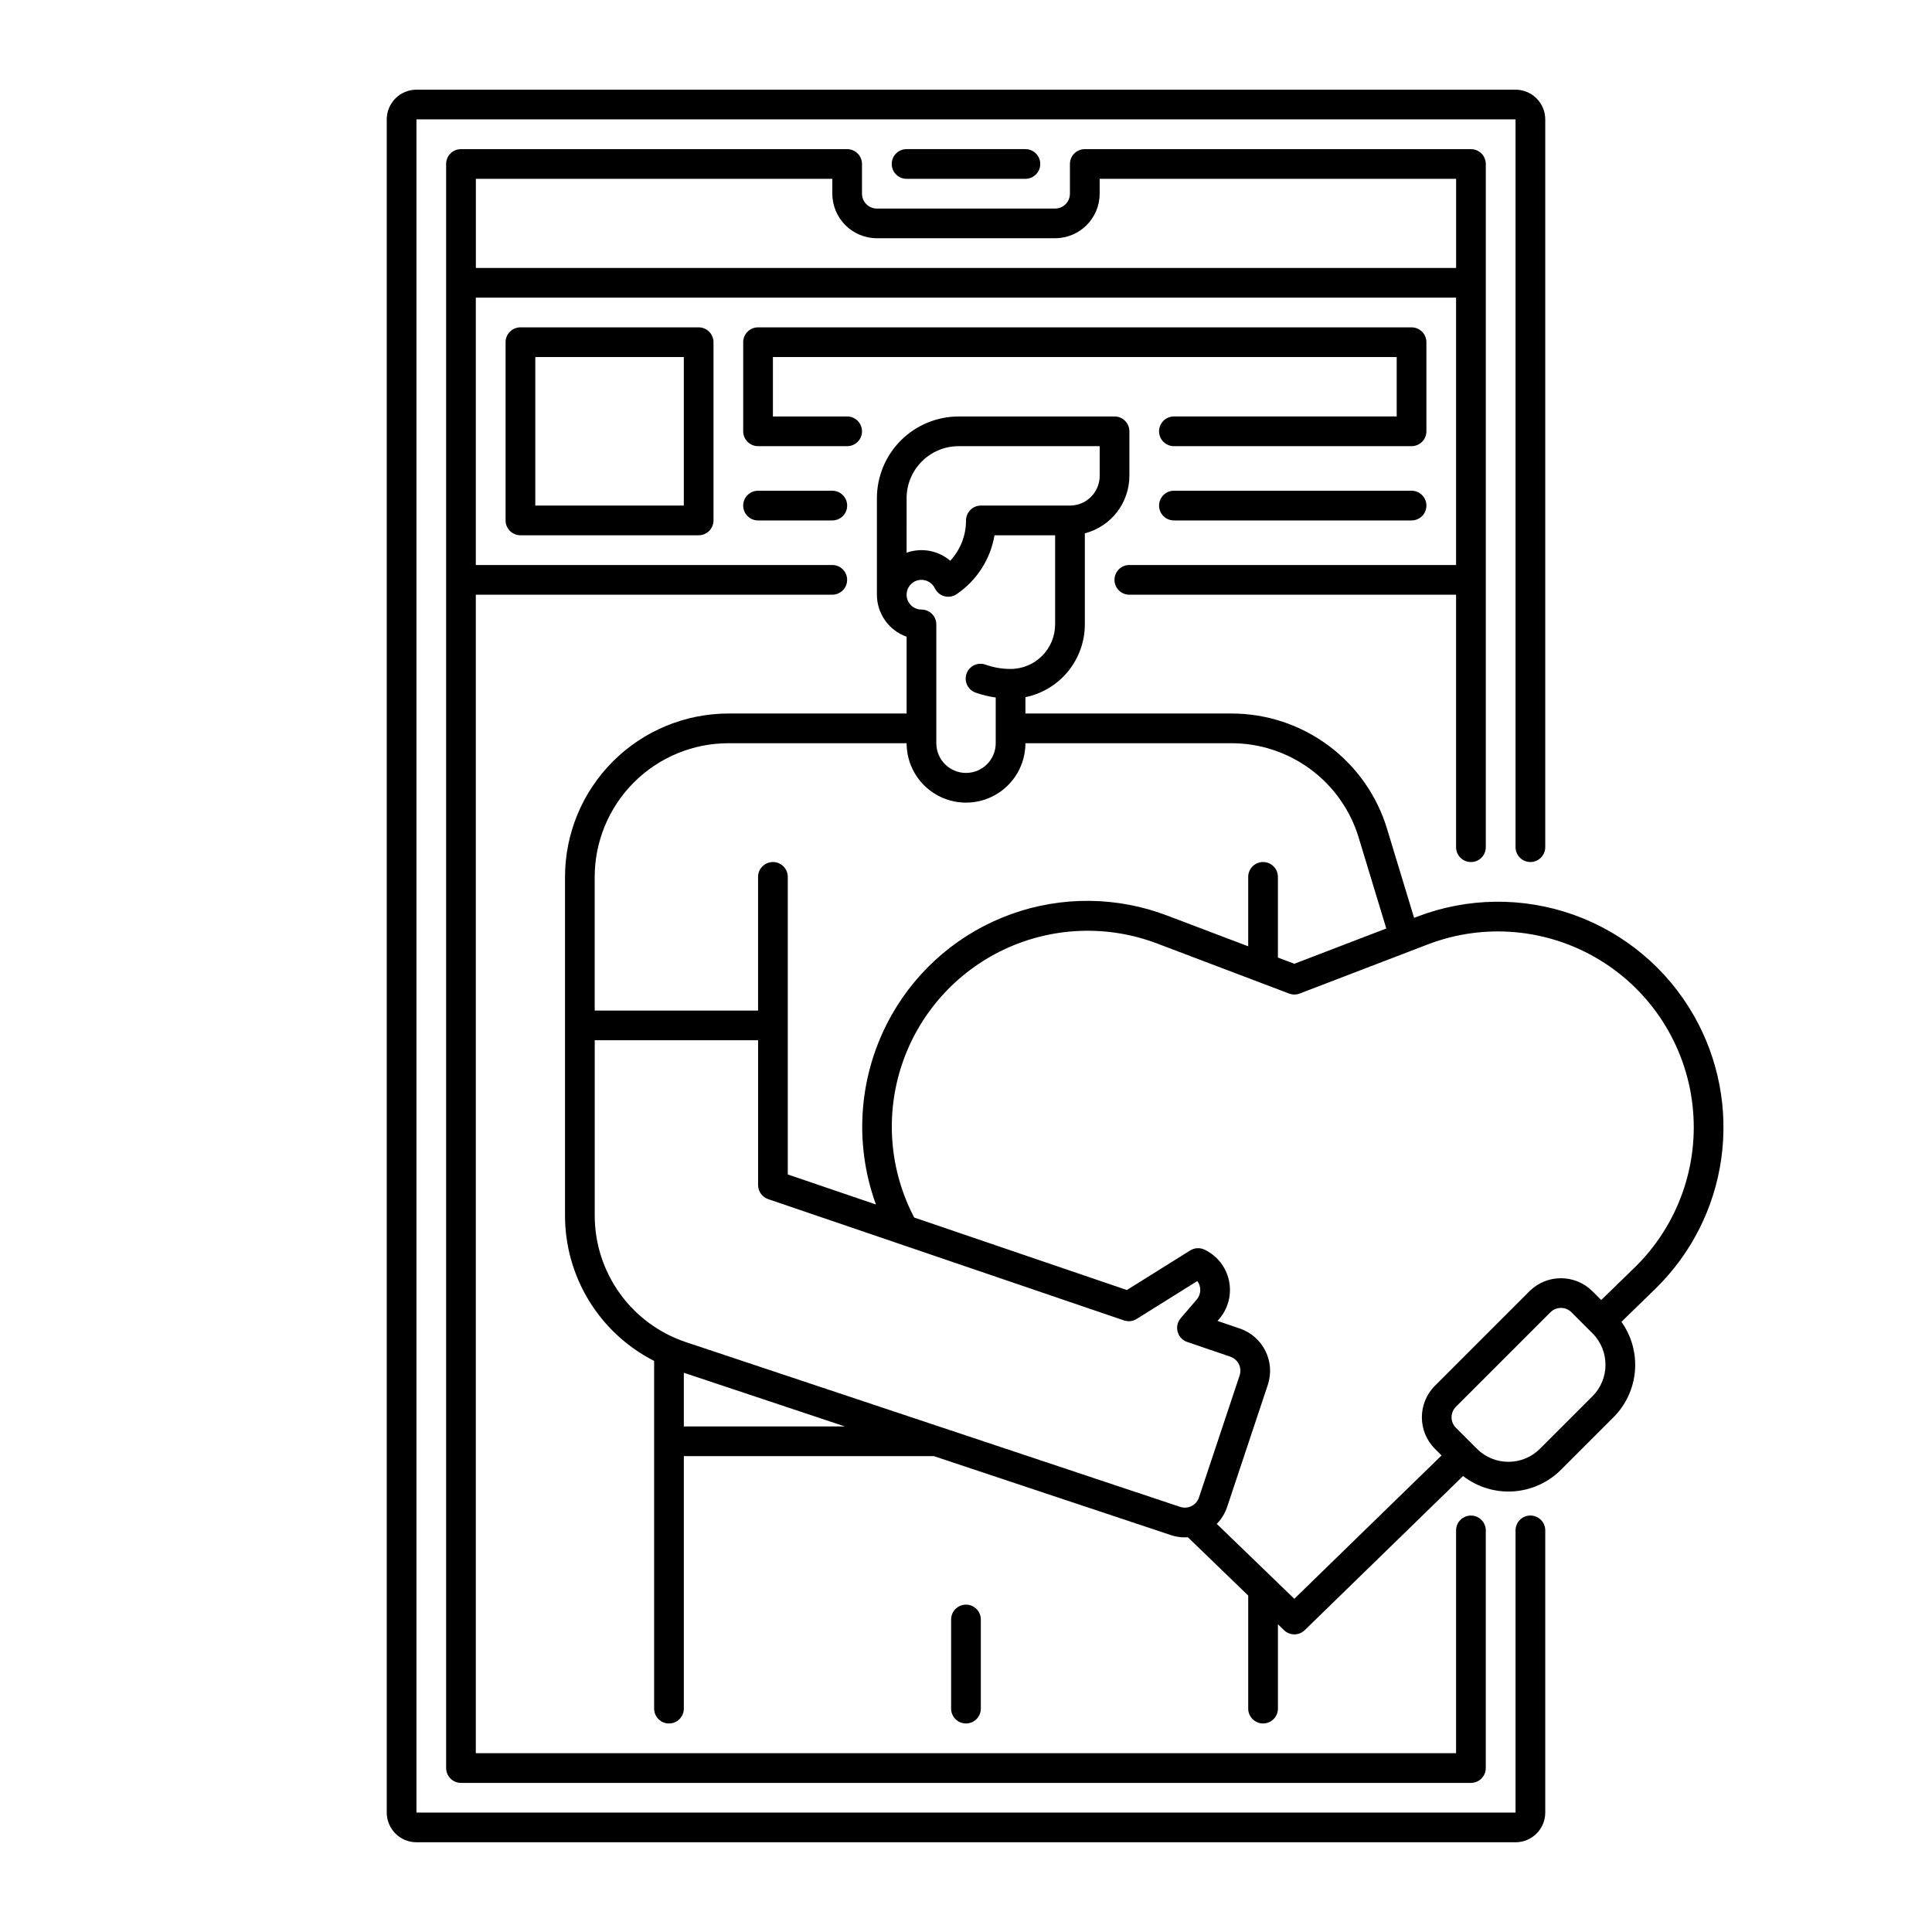 <?xml version="1.0" encoding="UTF-8"?>
<!-- Uploaded to: SVG Repo, www.svgrepo.com, Generator: SVG Repo Mixer Tools -->
<svg fill="#000000" width="800px" height="800px" version="1.1" viewBox="144 144 512 512" xmlns="http://www.w3.org/2000/svg">
 <g>
  <path d="m549.57 545.63c-2.172 0-3.934 1.762-3.934 3.934v74.785h-291.27v-448.71h291.27v192.87c0 2.172 1.762 3.934 3.934 3.934 2.176 0 3.938-1.762 3.938-3.934v-192.87c-0.004-4.344-3.527-7.867-7.871-7.871h-291.27c-4.348 0.004-7.867 3.527-7.875 7.871v448.71c0.008 4.344 3.527 7.867 7.875 7.871h291.27c4.344-0.004 7.867-3.527 7.871-7.871v-74.785c0-1.043-0.414-2.043-1.152-2.781-0.738-0.738-1.742-1.152-2.785-1.152z"/>
  <path d="m533.82 372.45c1.043 0 2.043-0.414 2.781-1.152s1.152-1.738 1.152-2.781v-181.06c0-1.043-0.414-2.043-1.152-2.781s-1.738-1.152-2.781-1.152h-102.34c-2.176 0-3.938 1.762-3.938 3.934v7.871c0 1.047-0.414 2.047-1.152 2.785-0.738 0.738-1.738 1.152-2.785 1.152h-47.23c-2.176 0-3.938-1.762-3.938-3.938v-7.871c0-1.043-0.414-2.043-1.152-2.781s-1.738-1.152-2.781-1.152h-102.34c-2.176 0-3.938 1.762-3.938 3.934v425.09c0 1.043 0.414 2.047 1.152 2.785s1.738 1.152 2.785 1.152h267.65c1.043 0 2.043-0.414 2.781-1.152s1.152-1.742 1.152-2.785v-62.977c0-2.172-1.762-3.934-3.934-3.934-2.176 0-3.938 1.762-3.938 3.934v59.039h-259.78v-307.01h94.465c2.176 0 3.938-1.762 3.938-3.934 0-2.176-1.762-3.938-3.938-3.938h-94.465v-70.848h259.78v70.848h-86.594c-2.172 0-3.934 1.762-3.934 3.938 0 2.172 1.762 3.934 3.934 3.934h86.594v66.914c0 1.043 0.414 2.043 1.152 2.781 0.738 0.738 1.738 1.152 2.785 1.152zm-263.71-157.44v-23.617h94.465v3.938-0.004c0.008 6.519 5.289 11.801 11.809 11.809h47.23c6.519-0.008 11.801-5.289 11.809-11.809v-3.934h94.465v23.617z"/>
  <path d="m415.74 191.39c2.176 0 3.938-1.762 3.938-3.938 0-2.172-1.762-3.934-3.938-3.934h-31.488c-2.172 0-3.934 1.762-3.934 3.934 0 2.176 1.762 3.938 3.934 3.938z"/>
  <path d="m403.93 596.8v-23.617c0-2.176-1.762-3.938-3.934-3.938-2.176 0-3.938 1.762-3.938 3.938v23.617c0 2.172 1.762 3.934 3.938 3.934 2.172 0 3.934-1.762 3.934-3.934z"/>
  <path d="m281.92 230.75c-2.172 0-3.938 1.762-3.938 3.938v47.23c0 1.043 0.418 2.047 1.156 2.785s1.738 1.152 2.781 1.152h47.23c1.047 0 2.047-0.414 2.785-1.152 0.738-0.738 1.152-1.742 1.152-2.785v-47.23c0-1.047-0.414-2.047-1.152-2.785-0.738-0.738-1.738-1.152-2.785-1.152zm43.297 47.23h-39.359v-39.359h39.359z"/>
  <path d="m514.14 238.62v15.742l-59.043 0.004c-2.172 0-3.934 1.762-3.934 3.934 0 2.176 1.762 3.938 3.934 3.938h62.977c1.043 0 2.047-0.414 2.785-1.152 0.738-0.738 1.152-1.738 1.152-2.785v-23.613c0-1.047-0.414-2.047-1.152-2.785-0.738-0.738-1.742-1.152-2.785-1.152h-173.18c-2.176 0-3.938 1.762-3.938 3.938v23.617-0.004c0 1.047 0.414 2.047 1.152 2.785 0.738 0.738 1.742 1.152 2.785 1.152h23.617c2.172 0 3.934-1.762 3.934-3.938 0-2.172-1.762-3.934-3.934-3.934h-19.68v-15.746z"/>
  <path d="m344.89 274.05c-2.176 0-3.938 1.762-3.938 3.934 0 2.176 1.762 3.938 3.938 3.938h19.68c2.176 0 3.938-1.762 3.938-3.938 0-2.172-1.762-3.934-3.938-3.934z"/>
  <path d="m455.1 281.92h62.977c2.176 0 3.938-1.762 3.938-3.938 0-2.172-1.762-3.934-3.938-3.934h-62.977c-2.172 0-3.934 1.762-3.934 3.934 0 2.176 1.762 3.938 3.934 3.938z"/>
  <path d="m592.86 413.09c-7.078-12.398-18.363-21.852-31.809-26.652-13.445-4.797-28.168-4.621-41.496 0.496l-0.805 0.309-7.117-23.43c-2.66-8.906-8.137-16.715-15.605-22.25-7.469-5.539-16.527-8.512-25.824-8.473h-54.457v-4.328c4.441-0.914 8.434-3.332 11.301-6.844 2.871-3.516 4.438-7.91 4.445-12.445v-24.133c3.375-0.875 6.363-2.844 8.5-5.598 2.137-2.754 3.301-6.141 3.305-9.629v-11.809c0-1.043-0.414-2.043-1.152-2.781s-1.738-1.152-2.781-1.152h-41.328c-5.738 0.004-11.242 2.289-15.301 6.348-4.059 4.059-6.34 9.559-6.348 15.301v25.586-0.004c0.004 5.004 3.156 9.461 7.871 11.133v20.355h-47.23c-11.48 0.012-22.484 4.578-30.602 12.695s-12.684 19.121-12.695 30.602v89.711c-0.008 7.981 2.195 15.809 6.363 22.613 4.168 6.809 10.141 12.328 17.254 15.949v92.145c0 2.172 1.762 3.934 3.934 3.934 2.176 0 3.938-1.762 3.938-3.934v-66.914h66.273l62.781 20.926h-0.004c1.203 0.402 2.461 0.605 3.727 0.605 0.27 0 0.535-0.012 0.801-0.031l15.988 15.453v29.961c0 2.172 1.766 3.934 3.938 3.934s3.938-1.762 3.938-3.934v-22.355l1.625 1.574h-0.004c1.531 1.477 3.957 1.473 5.481-0.012l41.957-40.848h0.004c3.781 2.926 8.504 4.375 13.277 4.074 4.777-0.305 9.277-2.336 12.66-5.715l13.914-13.914v-0.004c3.293-3.285 5.312-7.629 5.699-12.266 0.387-4.633-0.883-9.254-3.582-13.039l8.961-8.719c9.496-9.242 15.652-21.379 17.5-34.5 1.848-13.121-0.719-26.488-7.293-37.992zm-208.6-137.07c0.008-7.606 6.172-13.77 13.777-13.777h37.391v7.871c-0.004 4.348-3.527 7.867-7.871 7.871h-23.617c-2.172 0-3.934 1.766-3.934 3.938 0.008 3.961-1.484 7.777-4.18 10.68-3.199-2.723-7.606-3.535-11.566-2.133zm3.938 21.648c1.516 0.004 2.894 0.875 3.555 2.242 0.496 1.031 1.414 1.797 2.519 2.098 1.105 0.297 2.285 0.102 3.234-0.539 5.34-3.617 8.969-9.254 10.047-15.609h16.066v23.617-0.004c-0.004 6.519-5.289 11.801-11.809 11.809-2.273 0.004-4.535-0.387-6.676-1.16-2.035-0.699-4.254 0.363-4.984 2.387-0.727 2.023 0.301 4.258 2.316 5.019 1.754 0.625 3.566 1.066 5.41 1.324v12.109c0 4.348-3.523 7.875-7.871 7.875s-7.871-3.527-7.871-7.875v-31.488c0-1.043-0.418-2.043-1.152-2.781-0.738-0.738-1.742-1.152-2.785-1.152-2.172 0-3.938-1.762-3.938-3.938 0-2.172 1.766-3.934 3.938-3.934zm-51.168 43.297h47.23v-0.004c0 5.625 3 10.824 7.871 13.637s10.875 2.812 15.746 0 7.871-8.012 7.871-13.637h54.457c7.606-0.031 15.02 2.398 21.129 6.93s10.59 10.918 12.77 18.203l7.281 23.969-24.371 9.348-4.352-1.648v-21.375c0-2.176-1.766-3.938-3.938-3.938s-3.938 1.762-3.938 3.938v18.391l-21.352-8.098c-13.309-5.102-28.008-5.258-41.422-0.441-13.414 4.816-24.656 14.289-31.68 26.691-8.699 15.332-10.234 33.711-4.199 50.273l-23.363-7.961v-78.855c0-2.176-1.762-3.938-3.934-3.938-2.176 0-3.938 1.762-3.938 3.938v35.426l-43.297-0.004v-35.422c0.012-9.391 3.746-18.395 10.387-25.039 6.641-6.641 15.645-10.375 25.039-10.387zm-11.809 181.05v-14.219l42.656 14.219zm131.54 21.328-130.93-43.645c-7.059-2.344-13.195-6.856-17.543-12.887-4.348-6.035-6.688-13.281-6.68-20.719v-46.414h43.297v38.375c0 1.684 1.07 3.184 2.664 3.727l94.301 32.148v-0.004c1.121 0.383 2.352 0.242 3.356-0.387l16.082-10.051c1.098 1.484 1.023 3.531-0.18 4.934l-4.231 4.922c-0.852 0.988-1.156 2.34-0.812 3.602 0.34 1.258 1.289 2.269 2.527 2.688l11.445 3.902v0.004c2.043 0.703 3.141 2.918 2.461 4.969l-10.781 32.348c-0.688 2.059-2.914 3.172-4.977 2.488zm109.25-29.312-13.914 13.914c-4.613 4.606-12.082 4.606-16.699 0l-5.566-5.566c-1.535-1.535-1.535-4.027 0-5.566l25.047-25.047h0.004c0.738-0.738 1.738-1.152 2.781-1.152 1.047 0 2.047 0.414 2.785 1.152l5.566 5.566c4.609 4.613 4.609 12.09 0 16.699zm2.324-25.508-2.324-2.324h0.004c-4.613-4.606-12.086-4.606-16.699 0l-25.047 25.047h-0.004c-4.602 4.617-4.602 12.086 0 16.699l1.766 1.766-39.023 37.988-20.551-19.855c1.246-1.273 2.188-2.812 2.754-4.5l10.777-32.352c2.035-6.152-1.262-12.801-7.391-14.91l-5.938-2.023 0.438-0.508h-0.004c2.406-2.793 3.367-6.555 2.602-10.16-0.766-3.609-3.172-6.652-6.504-8.23-1.211-0.574-2.633-0.492-3.769 0.219l-16.785 10.492-56.363-19.215c-6.559-12.512-7.734-27.152-3.254-40.547 4.477-13.395 14.219-24.387 26.98-30.441 12.762-6.051 27.438-6.641 40.645-1.633l34.98 13.266c0.906 0.344 1.902 0.344 2.805 0l33.949-13.02c14.992-5.75 31.801-4.234 45.527 4.102 13.723 8.332 22.816 22.551 24.629 38.504 1.812 15.957-3.863 31.852-15.367 43.051z"/>
 </g>
</svg>